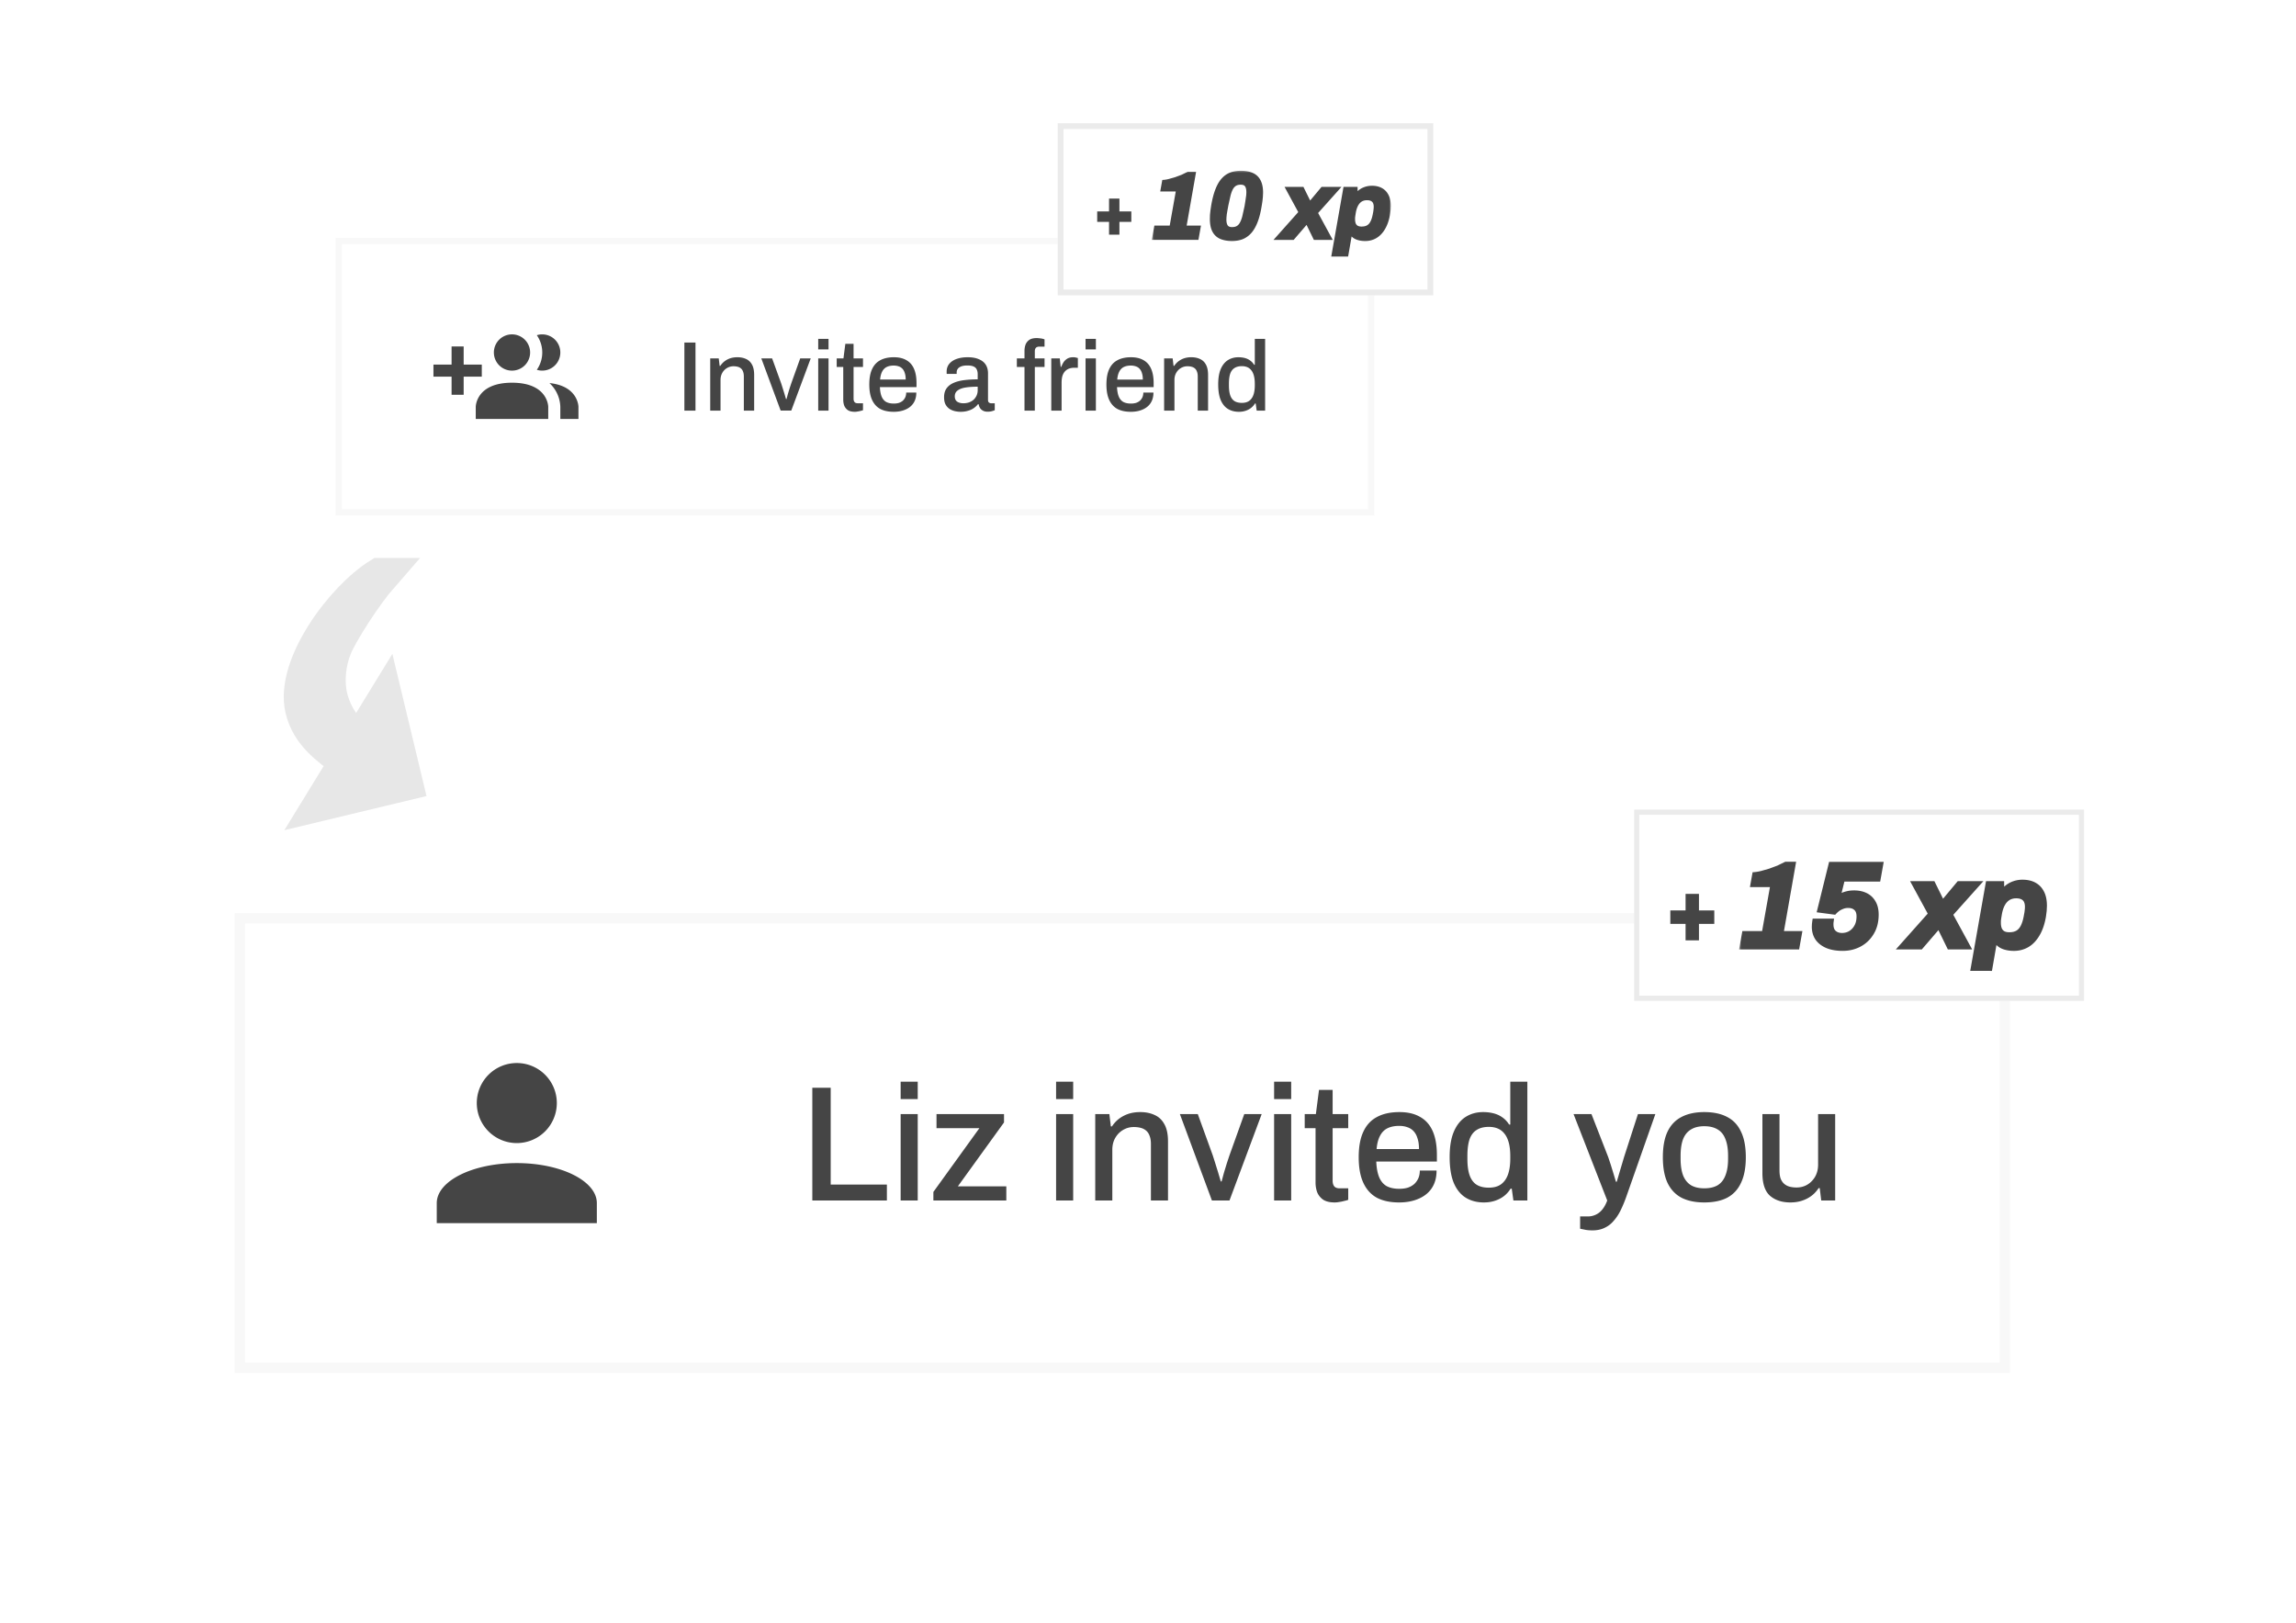 <svg xmlns="http://www.w3.org/2000/svg" width="440" height="311" fill="none" xmlns:v="https://vecta.io/nano"><style><![CDATA[.B{fill:#454545}.C{fill:#fff}.D{stroke:#ddd}.E{color-interpolation-filters:sRGB}.F{flood-opacity:0}.G{stroke-opacity:.2}.H{stroke-opacity:.6}]]></style><path d="M0 0h440v310.756H0z" class="C"/><path d="M66.448 145.93C62.767 143.292 59.115 140.667 57.97 135.897C55.959 127.525 65.754 114.534 72.7 110.238L73.175 110.238C69.849 114.039 65.335 121.134 64.147 124.017C62.959 126.901 62.556 130.519 63.284 133.552C64.127 137.062 66.193 139.956 68.882 141.956L73.834 133.874L77.725 150.077L61.523 153.968L66.448 145.93Z" fill="url(#H)" stroke="url(#H)" stroke-width="6.652"/><g filter="url(#E)"><path d="M64.305 45.574h199.072V98.78H64.305z" class="C"/><path stroke-width="1.21" d="M64.91 46.179h197.861v51.995H64.91z" class="D G"/><g clip-path="url(#I)" class="B"><path d="M105.064 77.964v2.316H91.171v-2.316s0-4.631 6.947-4.631 6.946 4.631 6.946 4.631zm-3.473-10.42a3.48 3.48 0 0 0-.585-1.93c-.382-.571-.924-1.016-1.559-1.279a3.47 3.47 0 0 0-2.007-.198c-.674.134-1.293.465-1.778.95s-.817 1.105-.951 1.779-.065 1.372.198 2.007.708 1.177 1.279 1.559 1.243.585 1.93.585c.921 0 1.805-.366 2.456-1.017s1.017-1.535 1.017-2.456zm3.705 5.858c.633.584 1.143 1.288 1.501 2.071a6.48 6.48 0 0 1 .583 2.491v2.316h3.473v-2.316s0-3.994-5.557-4.562zm-1.389-9.332a3.36 3.36 0 0 0-1.031.162c.678.971 1.041 2.127 1.041 3.311s-.363 2.34-1.041 3.311a3.36 3.36 0 0 0 1.031.162c.921 0 1.804-.366 2.456-1.017s1.017-1.535 1.017-2.456-.366-1.805-1.017-2.456-1.535-1.017-2.456-1.017zm-11.578 5.789h-3.473v-3.473H86.54v3.473h-3.473v2.316h3.473v3.473h2.316v-3.473h3.473v-2.316z"/></g><path d="M131.154 78.678v-13.04h2.129v13.04h-2.129zm4.951 0v-9.999h1.634l.171 1.426h.133c.241-.368.526-.672.856-.912a3.79 3.79 0 0 1 1.083-.551c.406-.127.849-.19 1.331-.19.634 0 1.191.114 1.673.342.481.215.855.57 1.121 1.064.279.494.418 1.16.418 1.996v6.824h-1.977v-6.52c0-.38-.05-.697-.152-.95a1.37 1.37 0 0 0-.399-.608c-.177-.152-.386-.26-.627-.323a3.14 3.14 0 0 0-.798-.095 2.39 2.39 0 0 0-1.255.342c-.368.215-.665.519-.893.912s-.343.855-.343 1.388v5.855h-1.976zm13.5 0l-3.706-9.999h2.071l1.73 4.771.285.893.343 1.102.304 1.026h.095l.266-.988.342-1.122.304-.912 1.711-4.771h2.015l-3.726 9.999h-2.034zm7.197-11.728v-2.015h1.977v2.015h-1.977zm0 11.728v-9.999h1.977v9.999h-1.977zm7.02.228c-.57 0-1.02-.108-1.35-.323a1.94 1.94 0 0 1-.684-.855c-.127-.355-.19-.729-.19-1.121v-6.292h-1.255v-1.635h1.293l.361-2.794h1.578v2.794h1.806v1.635h-1.806v6.064c0 .291.063.513.19.665s.336.228.627.228h.989v1.331c-.127.051-.286.095-.476.133-.177.051-.361.089-.551.114a2.72 2.72 0 0 1-.532.057zm7.445 0c-1.026 0-1.888-.184-2.585-.551-.684-.38-1.204-.957-1.559-1.73s-.532-1.755-.532-2.946c0-1.204.178-2.186.532-2.946.355-.773.881-1.343 1.578-1.711.697-.38 1.565-.57 2.604-.57.951 0 1.743.184 2.376.551.647.355 1.135.9 1.464 1.635s.494 1.66.494 2.775v.76h-7.014c.025.71.133 1.305.323 1.787.19.469.475.817.856 1.045.392.215.887.323 1.482.323.368 0 .697-.044.989-.133.291-.101.538-.241.741-.418a2.06 2.06 0 0 0 .475-.665c.114-.266.171-.564.171-.893h1.939c0 .596-.101 1.121-.304 1.578s-.5.843-.893 1.159c-.38.304-.837.539-1.369.703s-1.121.247-1.768.247zm-2.604-6.178h4.904c0-.494-.057-.906-.171-1.236-.101-.342-.253-.621-.456-.836a1.68 1.68 0 0 0-.722-.456c-.279-.101-.596-.152-.951-.152-.532 0-.988.095-1.368.285-.368.19-.653.488-.856.893-.203.393-.329.893-.38 1.502zm15.412 6.178c-.317 0-.659-.038-1.026-.114s-.716-.215-1.046-.418c-.317-.203-.577-.482-.779-.836-.203-.367-.304-.843-.304-1.426 0-.684.158-1.248.475-1.692s.76-.792 1.33-1.045 1.249-.431 2.034-.532a20.75 20.75 0 0 1 2.605-.152v-.988c0-.329-.058-.621-.172-.874-.101-.253-.297-.45-.589-.589-.279-.139-.684-.209-1.216-.209s-.951.07-1.255.209c-.291.127-.501.291-.627.494-.114.19-.171.399-.171.627v.285h-1.901c-.013-.063-.019-.127-.019-.19v-.228c0-.596.165-1.096.494-1.502.342-.418.817-.735 1.426-.95s1.311-.323 2.11-.323c.861 0 1.577.127 2.148.38.583.241 1.02.589 1.311 1.046s.437 1.007.437 1.654v5.075c0 .241.057.412.171.513a.68.68 0 0 0 .438.152h.684v1.331a4.97 4.97 0 0 1-.57.19c-.228.063-.495.095-.799.095-.342 0-.633-.063-.874-.19-.228-.114-.418-.279-.57-.494a2.17 2.17 0 0 1-.285-.76h-.114c-.229.291-.507.551-.837.779-.317.215-.684.38-1.102.494-.419.127-.887.19-1.407.19zm.551-1.635c.393 0 .754-.057 1.084-.171.342-.127.633-.298.874-.513.241-.228.431-.494.57-.798a2.51 2.51 0 0 0 .21-1.026v-.665c-.875 0-1.642.051-2.301.152s-1.172.291-1.539.57c-.368.266-.551.64-.551 1.121 0 .291.063.539.19.741.126.19.316.336.57.437s.551.152.893.152zm11.707 1.407v-8.364h-1.463v-1.635h1.463v-1.445a3.61 3.61 0 0 1 .19-1.179c.14-.367.374-.672.704-.912.342-.241.823-.361 1.444-.361a3.76 3.76 0 0 1 .533.038 3.37 3.37 0 0 1 .532.076 2.99 2.99 0 0 1 .437.133v1.388h-.969c-.305 0-.533.076-.685.228-.139.152-.209.374-.209.665v1.369h1.863v1.635h-1.863v8.364h-1.977zm5.132 0v-9.999h1.635l.171 1.616h.114c.114-.317.26-.615.437-.893.19-.279.431-.507.722-.684.305-.177.672-.266 1.103-.266a2.2 2.2 0 0 1 .532.057l.38.095v1.863h-.665c-.405 0-.767.063-1.083.19a2.04 2.04 0 0 0-.78.57c-.203.241-.355.539-.456.893-.089.355-.133.754-.133 1.198v5.36h-1.977zm6.571-11.728v-2.015h1.977v2.015h-1.977zm0 11.728v-9.999h1.977v9.999h-1.977zm8.674.228c-1.027 0-1.889-.184-2.586-.551-.684-.38-1.203-.957-1.558-1.73s-.533-1.755-.533-2.946c0-1.204.178-2.186.533-2.946.355-.773.88-1.343 1.577-1.711.697-.38 1.565-.57 2.605-.57.95 0 1.742.184 2.376.551.646.355 1.134.9 1.463 1.635s.495 1.66.495 2.775v.76h-7.015c.026.71.133 1.305.324 1.787.19.469.475.817.855 1.045.393.215.887.323 1.483.323a3.39 3.39 0 0 0 .988-.133c.292-.101.539-.241.741-.418.203-.19.362-.412.476-.665.114-.266.171-.564.171-.893h1.939c0 .596-.102 1.121-.305 1.578s-.5.843-.893 1.159c-.38.304-.836.539-1.369.703s-1.121.247-1.767.247zm-2.605-6.178h4.905c0-.494-.057-.906-.171-1.236a2.05 2.05 0 0 0-.457-.836 1.67 1.67 0 0 0-.722-.456 2.77 2.77 0 0 0-.95-.152c-.533 0-.989.095-1.369.285-.368.19-.653.488-.855.893-.203.393-.33.893-.381 1.502zm8.986 5.95v-9.999h1.635l.171 1.426h.133a3.48 3.48 0 0 1 .855-.912 3.81 3.81 0 0 1 1.084-.551 4.44 4.44 0 0 1 1.33-.19c.634 0 1.192.114 1.673.342a2.34 2.34 0 0 1 1.122 1.064c.278.494.418 1.16.418 1.996v6.824h-1.977v-6.52c0-.38-.051-.697-.152-.95-.089-.254-.222-.456-.399-.608s-.387-.26-.628-.323-.507-.095-.798-.095c-.456 0-.874.114-1.255.342-.367.215-.665.519-.893.912s-.342.855-.342 1.388v5.855h-1.977zm14.337.228c-.811 0-1.514-.184-2.11-.551s-1.058-.938-1.388-1.711c-.316-.773-.475-1.774-.475-3.003 0-1.204.165-2.186.494-2.946s.786-1.324 1.369-1.692 1.255-.551 2.015-.551c.444 0 .855.051 1.236.152s.716.26 1.007.475c.304.215.558.488.76.817h.133v-4.961h1.977v13.743h-1.615l-.191-1.369h-.133c-.329.532-.766.931-1.311 1.198-.532.266-1.122.399-1.768.399zm.551-1.711c.583 0 1.052-.127 1.407-.38.367-.266.64-.646.817-1.14.178-.507.266-1.122.266-1.844v-.266c0-.608-.057-1.128-.171-1.559s-.278-.779-.494-1.045c-.215-.279-.475-.482-.779-.608a2.65 2.65 0 0 0-1.027-.19c-.583 0-1.058.12-1.425.361-.368.228-.64.589-.818 1.083-.164.494-.247 1.134-.247 1.92v.342c0 .786.089 1.426.266 1.92.178.482.444.836.799 1.065.367.228.836.342 1.406.342z" class="B"/></g><path d="M202.699 23.611h71.965V56.59h-71.965z" class="C"/><path stroke-width="1.105" d="M203.251 24.164h70.86v31.874h-70.86z" class="D H"/><mask id="A" maskUnits="userSpaceOnUse" x="209.68" y="37.6" width="8" height="8" fill="#000"><path d="M209.68 37.6h8v8h-8z" class="C"/><path d="M212.898 44.6v-2.45h-2.27v-1.273h2.27v-2.462h1.261v2.462h2.282v1.273h-2.282v2.45h-1.261z"/></mask><path d="M212.898 44.6v-2.45h-2.27v-1.273h2.27v-2.462h1.261v2.462h2.282v1.273h-2.282v2.45h-1.261z" class="B"/><path d="M212.898 44.6h-.364v.364h.364V44.6zm0-2.45h.364v-.364h-.364v.364zm-2.27 0h-.364v.364h.364v-.364zm0-1.273v-.364h-.364v.364h.364zm2.27 0v.364h.364v-.364h-.364zm0-2.462v-.364h-.364v.364h.364zm1.261 0h.364v-.364h-.364v.364zm0 2.462h-.364v.364h.364v-.364zm2.282 0h.364v-.364h-.364v.364zm0 1.273v.364h.364v-.364h-.364zm-2.282 0v-.364h-.364v.364h.364zm0 2.45v.364h.364V44.6h-.364zm-.897 0v-2.45h-.728v2.45h.728zm-.364-2.814h-2.27v.728h2.27v-.728zm-1.905.364v-1.273h-.729v1.273h.729zm-.365-.909h2.27v-.728h-2.27v.728zm2.634-.364v-2.462h-.728v2.462h.728zm-.364-2.098h1.261v-.728h-1.261v.728zm.897-.364v2.462h.728v-2.462h-.728zm.364 2.826h2.282v-.728h-2.282v.728zm1.918-.364v1.273h.728v-1.273h-.728zm.364.909h-2.282v.728h2.282v-.728zm-2.646.364v2.45h.728v-2.45h-.728zm.364 2.086h-1.261v.728h1.261v-.728z" mask="url(#A)" class="B"/><mask id="B" maskUnits="userSpaceOnUse" x="220.682" y="32.6" width="46" height="17" fill="#000"><path d="M220.682 32.6h46v17h-46z" class="C"/><path d="M221.166 45.6l.359-2.008h2.94l1.291-7.261h-2.976l.269-1.506a6.36 6.36 0 0 0 1.04-.179l1.201-.341 1.255-.466 1.147-.556h1.094l-1.811 10.309h2.743l-.359 2.008h-8.193zm14.929.215c-.824 0-1.53-.125-2.115-.377-.574-.251-1.01-.657-1.309-1.219-.299-.574-.448-1.327-.448-2.259l.018-.753.089-.843.144-.95c.203-1.183.46-2.175.771-2.976.31-.813.681-1.464 1.111-1.954.442-.502.944-.861 1.506-1.076.574-.215 1.213-.323 1.919-.323.848 0 1.559.126 2.133.377a2.62 2.62 0 0 1 1.327 1.237c.298.562.448 1.309.448 2.241l-.036.771-.09.843-.143.897c-.191 1.195-.448 2.199-.771 3.012-.311.801-.687 1.452-1.129 1.954-.443.49-.945.849-1.506 1.076-.562.215-1.202.323-1.919.323zm.036-1.936c.418 0 .771-.084 1.058-.251a1.98 1.98 0 0 0 .717-.753c.203-.347.376-.795.52-1.345l.43-1.936.162-.986.107-.753.072-.574.018-.448c0-.609-.114-1.064-.341-1.362-.215-.299-.586-.448-1.111-.448-.419 0-.771.084-1.058.251s-.532.424-.735.771c-.192.347-.359.789-.502 1.327l-.431 1.936-.179.986-.125.753-.054.574-.018.43c0 .61.114 1.07.341 1.381.227.299.603.448 1.129.448zm8.732 1.721l4.374-4.912-2.456-4.518h2.779l1.398 2.833h.108l2.366-2.833h2.833l-4.106 4.59 2.636 4.841h-2.779l-1.506-3.084h-.108l-2.653 3.084h-2.886zm10.69 3.191l2.223-12.622h2.026l.018 1.273h.125c.371-.514.813-.891 1.327-1.13s1.058-.359 1.631-.359c.682 0 1.261.132 1.739.395.49.263.867.657 1.13 1.183.263.514.394 1.159.394 1.936l-.036.753-.107.825c-.191 1.088-.502 1.984-.932 2.689-.419.705-.927 1.231-1.524 1.578-.586.335-1.231.502-1.937.502-.442 0-.842-.048-1.201-.143-.346-.084-.651-.221-.914-.412a2.29 2.29 0 0 1-.61-.699h-.125l-.735 4.231h-2.492zm5.378-5.02c.502 0 .914-.096 1.237-.287s.586-.484.789-.878.359-.879.466-1.452l.126-.681.053-.466.018-.358c0-.37-.059-.675-.179-.914a1.17 1.17 0 0 0-.538-.538c-.239-.132-.556-.197-.95-.197-.454 0-.855.108-1.201.323-.335.215-.61.526-.825.932s-.37.896-.466 1.47l-.09.556-.053.394v.305c0 .382.053.711.161.986.119.263.299.466.538.61.239.131.544.197.914.197z"/></mask><path d="M221.166 45.6l.359-2.008h2.94l1.291-7.261h-2.976l.269-1.506a6.36 6.36 0 0 0 1.04-.179l1.201-.341 1.255-.466 1.147-.556h1.094l-1.811 10.309h2.743l-.359 2.008h-8.193zm14.929.215c-.824 0-1.53-.125-2.115-.377-.574-.251-1.01-.657-1.309-1.219-.299-.574-.448-1.327-.448-2.259l.018-.753.089-.843.144-.95c.203-1.183.46-2.175.771-2.976.31-.813.681-1.464 1.111-1.954.442-.502.944-.861 1.506-1.076.574-.215 1.213-.323 1.919-.323.848 0 1.559.126 2.133.377a2.62 2.62 0 0 1 1.327 1.237c.298.562.448 1.309.448 2.241l-.036.771-.09.843-.143.897c-.191 1.195-.448 2.199-.771 3.012-.311.801-.687 1.452-1.129 1.954-.443.49-.945.849-1.506 1.076-.562.215-1.202.323-1.919.323zm.036-1.936c.418 0 .771-.084 1.058-.251a1.98 1.98 0 0 0 .717-.753c.203-.347.376-.795.52-1.345l.43-1.936.162-.986.107-.753.072-.574.018-.448c0-.609-.114-1.064-.341-1.362-.215-.299-.586-.448-1.111-.448-.419 0-.771.084-1.058.251s-.532.424-.735.771c-.192.347-.359.789-.502 1.327l-.431 1.936-.179.986-.125.753-.054.574-.018.43c0 .61.114 1.07.341 1.381.227.299.603.448 1.129.448zm8.732 1.721l4.374-4.912-2.456-4.518h2.779l1.398 2.833h.108l2.366-2.833h2.833l-4.106 4.59 2.636 4.841h-2.779l-1.506-3.084h-.108l-2.653 3.084h-2.886zm10.69 3.191l2.223-12.622h2.026l.018 1.273h.125c.371-.514.813-.891 1.327-1.13s1.058-.359 1.631-.359c.682 0 1.261.132 1.739.395.49.263.867.657 1.13 1.183.263.514.394 1.159.394 1.936l-.036.753-.107.825c-.191 1.088-.502 1.984-.932 2.689-.419.705-.927 1.231-1.524 1.578-.586.335-1.231.502-1.937.502-.442 0-.842-.048-1.201-.143-.346-.084-.651-.221-.914-.412a2.29 2.29 0 0 1-.61-.699h-.125l-.735 4.231h-2.492zm5.378-5.02c.502 0 .914-.096 1.237-.287s.586-.484.789-.878.359-.879.466-1.452l.126-.681.053-.466.018-.358c0-.37-.059-.675-.179-.914a1.17 1.17 0 0 0-.538-.538c-.239-.132-.556-.197-.95-.197-.454 0-.855.108-1.201.323-.335.215-.61.526-.825.932s-.37.896-.466 1.47l-.09.556-.053.394v.305c0 .382.053.711.161.986.119.263.299.466.538.61.239.131.544.197.914.197z" class="B"/><path d="M221.166 45.6l-.358-.064-.077.428h.435V45.6zm.359-2.008v-.364h-.305l-.054.3.359.064zm2.94 0v.364h.305l.053-.3-.358-.064zm1.291-7.261l.358.064.076-.428h-.434v.364zm-2.976 0l-.359-.064-.076.428h.435v-.364zm.269-1.506l-.028-.363-.281.022-.05.277.359.064zm1.04-.179l.088.353h0l-.088-.353zm1.201-.341l.109.347.006-.002-.115-.345zm1.255-.466l.138.337.009-.004-.147-.333zm1.147-.556v-.364h-.091l-.08.043.171.321zm1.094 0l.358.063.075-.427h-.433v.364zm-1.811 10.309l-.359-.063-.075.427h.434v-.364zm2.743 0l.358.064.077-.428h-.435v.364zm-.359 2.008v.364h.305l.054-.3-.359-.064zm-7.834.064l.358-2.008-.717-.128-.358 2.008.717.128zm0-1.708h2.94v-.728h-2.94v.728zm3.298-.3l1.291-7.261-.717-.127-1.29 7.261.716.127zm.933-7.689h-2.976v.728h2.976v-.728zm-2.618.428l.269-1.506-.717-.128-.269 1.506.717.128zm-.061-1.207c.335-.026.702-.09 1.1-.189l-.177-.706c-.367.092-.693.148-.979.169l.056.726zm1.1-.189l1.222-.347-.218-.695-1.181.335.177.706zm1.228-.349l1.278-.475-.277-.673-1.231.457.23.691zm1.287-.478l1.171-.568-.342-.642-1.123.544.294.666zm1-.525h1.094v-.728h-1.094v.728zm.735-.427l-1.811 10.309.718.126 1.81-10.309-.717-.126zm-1.452 10.736h2.743v-.728h-2.743v.728zm2.385-.428l-.359 2.008.717.128.358-2.008-.716-.128zm-.001 1.708h-8.193v.728h8.193v-.728zm4.621.203l-.146.334.002.001.144-.335zm-1.309-1.219l-.323.168.001.003.322-.171zm-.43-3.012l-.363-.032-.001.008v.008l.364.017zm.089-.843l.362.045v-.002l-.362-.043zm.144-.95l.358.064.001-.002-.359-.062zm.771-2.976l.339.132.001-.002-.34-.13zm1.111-1.954l-.273-.241v.001l.273.24zm1.506-1.076l-.128-.341-.002.001.13.34zm4.052.054l-.146.334.003.001.143-.335zm1.327 1.237l-.323.168.001.003.322-.171zm.412 3.012l.363.033v-.001l-.363-.032zm-.09.843l.362.045v-.002l-.362-.043zm-.143.897l-.358-.069-.002.011.36.058zm-.771 3.012l-.338-.134-.001.003.339.132zm-1.129 1.954l.27.244.003-.003-.273-.241zm-1.506 1.076l.13.34.006-.002-.136-.338zm-.825-1.864l-.184-.314h0l.184.314zm.717-.753l-.314-.184-.002.004.316.181zm.52-1.345l-.352-.092h0l.352.092zm.43-1.936l.358.069.002-.011-.36-.058zm.162-.986l.359.06h0l-.359-.06zm.107-.753l-.359-.06-.002.01-.001.01.362.04zm.072-.574l-.363-.026h0l.363.026zm-.323-1.811l-.295.213.005.008.29-.22zm-2.169-.197l-.184-.314h0l.184.314zm-.735.771l-.314-.184-.005.008.319.176zm-.502 1.327l.352.094h0l-.352-.094zm-.431 1.936l.358.069v-.001l-.358-.068zm-.179.986l-.359-.06h0l.359.06zm-.125.753l-.359-.06-.002.01-.001.01.362.04zm-.054.574l.363.028v-.002l-.363-.026zm.323 1.811l-.294.215.004.005.29-.22zm1.093 2.02c-.789 0-1.443-.12-1.972-.347l-.287.669c.642.275 1.399.406 2.259.406v-.728zm-1.969-.346c-.498-.218-.873-.566-1.134-1.056l-.643.342c.337.633.835 1.097 1.485 1.382l.292-.667zm-1.132-1.054c-.263-.504-.407-1.193-.407-2.091h-.728c0 .967.154 1.784.489 2.427l.646-.336zm-.407-2.091l.017-.736-.727-.033-.018.769h.728zm.016-.721l.089-.829-.723-.09-.091.856.725.063zm.089-.831l.14-.93-.717-.128-.146.971.723.087zm.141-.932c.2-1.168.452-2.135.751-2.906l-.679-.263c-.322.83-.584 1.848-.79 3.046l.718.123zm.752-2.908c.3-.785.651-1.395 1.045-1.844l-.547-.48c-.467.531-.857 1.224-1.178 2.064l.68.26zm1.044-1.843c.408-.463.863-.785 1.363-.976l-.26-.68c-.623.239-1.172.634-1.649 1.175l.546.481zm1.361-.975c.527-.198 1.122-.3 1.791-.3v-.728c-.743 0-1.426.113-2.047.346l.256.682zm1.791-.3c.815 0 1.473.121 1.987.346l.292-.667c-.633-.277-1.397-.407-2.279-.407v.728zm1.99.347a2.26 2.26 0 0 1 1.147 1.071l.646-.336c-.337-.647-.842-1.119-1.507-1.404l-.286.669zm1.148 1.073c.261.49.406 1.172.406 2.07h.728c0-.966-.154-1.779-.491-2.412l-.643.342zm.406 2.07l-.035.739.726.063.037-.803h-.728zm-.035.738l-.088.832.723.087.091-.853-.726-.066zm-.088.83l-.14.873.715.138.148-.92-.723-.09zm-.142.884c-.188 1.178-.439 2.155-.749 2.935l.676.269c.336-.845.598-1.876.792-3.089l-.719-.115zm-.75 2.938c-.3.772-.656 1.383-1.064 1.845l.547.481c.477-.542.873-1.233 1.195-2.063l-.678-.263zm-1.061 1.842c-.408.453-.866.777-1.372.982l.273.675c.617-.25 1.164-.642 1.64-1.169l-.541-.488zm-1.366.98c-.513.196-1.107.299-1.788.299v.728c.754 0 1.438-.113 2.049-.347l-.261-.68zm-1.752-.91c.466 0 .886-.093 1.241-.3l-.367-.629c-.218.127-.504.201-.874.201v.728zm1.241-.3c.351-.204.632-.506.85-.887l-.632-.361c-.165.288-.361.489-.585.619l.367.629zm.848-.883c.226-.385.41-.867.558-1.437l-.704-.184c-.139.53-.301.944-.482 1.252l.628.368zm.558-1.437l.436-1.959-.715-.138-.425 1.914.704.184zm.438-1.97l.161-.984-.719-.12-.161.988.719.116zm.161-.984l.11-.773-.724-.08-.105.733.719.12zm.107-.753l.076-.608-.726-.052c-.011.153-.033.333-.068.54l.718.12zm.076-.608l.019-.474h-.728l-.017.422.726.052zm.019-.474c0-.643-.118-1.192-.415-1.583l-.58.441c.157.207.267.567.267 1.142h.728zm-.409-1.575c-.31-.43-.818-.599-1.407-.599v.728c.462 0 .695.129.816.297l.591-.425zm-1.407-.599c-.467 0-.886.093-1.242.301l.367.629c.219-.127.504-.201.875-.201v-.728zm-1.242.301c-.351.205-.637.512-.865.901l.628.368c.178-.304.382-.511.604-.641l-.367-.629zm-.87.91c-.21.381-.387.853-.535 1.409l.704.188c.138-.52.296-.932.469-1.245l-.638-.352zm-.535 1.409l-.436 1.962.715.136.425-1.911-.704-.188zm-.436 1.961l-.181.995.718.12.178-.977-.715-.138zm-.181.995l-.125.753.718.12.125-.753-.718-.12zm-.128.773l-.055.588.726.052.053-.559-.724-.08zm-.055.586l-.019.458h.728l.017-.402-.726-.056zm-.019.458c0 .645.118 1.195.411 1.595l.588-.43c-.162-.221-.271-.592-.271-1.166h-.728zm.415 1.601c.321.422.828.592 1.419.592v-.728c-.461 0-.706-.129-.84-.304l-.579.441zm10.151 1.949l-.272-.242-.54.606h.812V45.6zm4.374-4.912l.272.242.17-.191-.122-.225-.32.174zm-2.456-4.518v-.364h-.612l.292.538.32-.174zm2.779 0l.326-.161-.1-.203h-.226v.364zm1.398 2.833l-.326.161.1.203h.226v-.364zm.108 0v.364h.17l.109-.131-.279-.233zm2.366-2.833v-.364h-.17l-.109.131.279.233zm2.833 0l.271.243.543-.607h-.814v.364zm-4.106 4.59l-.271-.243-.171.191.123.225.319-.174zm2.636 4.841v.364h.613l-.293-.538-.32.174zm-2.779 0l-.327.16.1.204h.227V45.6zm-1.506-3.084l.327-.16-.1-.204h-.227v.364zm-.108 0v-.364h-.167l-.109.127.276.237zm-2.653 3.084v.364h.167l.109-.127-.276-.237zm-2.615.242l4.375-4.912-.544-.484-4.374 4.912.543.484zm4.423-5.328l-2.456-4.518-.64.348 2.456 4.518.64-.348zm-2.776-3.98h2.779v-.728h-2.779v.728zm2.452-.203l1.399 2.833.653-.322-1.399-2.833-.653.322zm1.725 3.036h.108v-.728h-.108v.728zm.387-.131l2.367-2.833-.559-.467-2.367 2.833.559.467zm2.087-2.702h2.833v-.728h-2.833v.728zm2.562-.607l-4.106 4.59.543.486 4.105-4.59-.542-.486zm-4.154 5.007l2.635 4.841.64-.348-2.636-4.841-.639.348zm2.955 4.303h-2.779v.728h2.779v-.728zm-2.452.204l-1.506-3.084-.654.319 1.506 3.084.654-.32zm-1.833-3.288h-.108v.728h.108v-.728zm-.384.127l-2.653 3.084.552.475 2.653-3.084-.552-.475zm-2.377 2.957h-2.886v.728h2.886v-.728zm7.804 3.555l-.359-.063-.075.427h.434v-.364zm2.223-12.622v-.364h-.306l-.053.301.359.063zm2.026 0l.364-.005-.005-.359h-.359v.364zm.018 1.273l-.364.005.005.359h.359v-.364zm.125 0v.364h.186l.109-.151-.295-.213zm1.327-1.13l.153.33h0l-.153-.33zm3.37.036l-.175.319.003.002.172-.321zm1.13 1.183l-.326.163.002.003.324-.166zm.358 2.689l.363.033v-.001l-.363-.032zm-.107.825l.358.063.001-.003-.359-.06zm-.932 2.689l-.311-.19-.003.004.314.186zm-1.524 1.578l.18.316.002-.001-.182-.315zm-3.138.358l.094-.352-.008-.002-.086.354zm-.914-.412l-.221.29.007.005.214-.294zm-.61-.699l.317-.179-.104-.185h-.213v.364zm-.125 0v-.364h-.307l-.052.302.359.062zm-.735 4.231v.364h.306l.052-.302-.358-.062zm4.123-5.307l-.185-.313h0l.185.313zm.789-.878l-.324-.167h0l.324.167zm.466-1.452l-.356-.077-.002.01.358.067zm.126-.681l.361.048h0l-.361-.048zm.053-.466l.363.033h0l-.363-.033zm-.161-1.273l.326-.163h0l-.326.163zm-.538-.538l-.175.319.006.003.006.003.163-.326zm-2.151.126l-.192-.309-.005.003.197.306zm-.825.932l.322.17h0l-.322-.17zm-.466 1.47l.359.06h0l-.359-.06zm-.09.556l.36.055h0l-.36-.055zm-.053.394l-.362-.04-.003.02v.02h.365zm.161 1.291l-.339.133.003.009.004.009.332-.151zm.538.61l-.188.312.012.007.176-.319zm-4.106 5.28l2.223-12.622-.717-.126-2.223 12.622.717.126zm1.865-12.321h2.026v-.728h-2.026v.728zm1.662-.359l.018 1.273.728-.01-.018-1.273-.728.01zm.382 1.632h.125v-.728h-.125v.728zm.42-.151c.339-.469.734-.802 1.185-1.012l-.307-.66c-.577.268-1.066.688-1.468 1.247l.59.426zm1.185-1.012a3.46 3.46 0 0 1 1.478-.325v-.728c-.626 0-1.222.131-1.785.392l.307.66zm1.478-.325c.635 0 1.151.122 1.564.349l.351-.638c-.544-.299-1.187-.44-1.915-.44v.728zm1.567.351c.42.225.745.563.976 1.025l.651-.326c-.294-.589-.722-1.041-1.283-1.341l-.344.642zm.978 1.028c.229.448.354 1.032.354 1.77h.728c0-.816-.137-1.522-.434-2.102l-.648.332zm.354 1.77l-.034.721.725.063.037-.785h-.728zm-.034.72l-.104.798.718.12.111-.852-.725-.066zm-.104.795c-.186 1.057-.484 1.907-.884 2.563l.621.379c.461-.755.784-1.698.98-2.816l-.717-.126zm-.887 2.567c-.392.662-.859 1.139-1.393 1.448l.365.63c.661-.383 1.21-.958 1.655-1.707l-.627-.371zm-1.391 1.447a3.47 3.47 0 0 1-1.756.454v.728c.766 0 1.474-.182 2.117-.55l-.361-.632zm-1.756.454a4.3 4.3 0 0 1-1.107-.131l-.188.704c.395.105.827.156 1.295.156v-.728zm-1.115-.133c-.305-.074-.565-.192-.786-.353l-.428.589c.305.222.654.378 1.043.472l.171-.708zm-.78-.348c-.211-.161-.382-.357-.513-.589l-.634.358c.18.318.416.588.706.81l.441-.579zm-.83-.774h-.125v.728h.125v-.728zm-.484.302l-.735 4.231.717.125.735-4.231-.717-.125zm-.376 3.929h-2.492v.728h2.492v-.728zm2.886-4.292c.546 0 1.028-.104 1.423-.338l-.371-.626c-.251.148-.594.236-1.052.236v.728zm1.423-.338c.391-.232.698-.581.927-1.025l-.648-.334c-.177.345-.397.582-.65.732l.371.626zm.927-1.025c.223-.434.388-.954.5-1.552l-.716-.134c-.103.549-.249.998-.432 1.352l.648.334zm.498-1.542l.131-.71-.722-.096c-.022.166-.062.382-.121.652l.712.155zm.131-.71l.055-.481-.725-.066-.052.451.722.096zm.055-.481l.019-.392h-.728l-.016.326.725.066zm.019-.392c0-.406-.065-.772-.217-1.077l-.652.326c.087.173.141.417.141.752h.728zm-.217-1.077c-.155-.309-.391-.546-.701-.701l-.326.651c.169.084.291.206.375.375l.652-.326zm-.688-.694c-.312-.171-.696-.242-1.126-.242v.728c.359 0 .608.06.775.152l.351-.638zm-1.126-.242c-.514 0-.983.123-1.393.378l.384.619c.282-.175.615-.268 1.009-.268v-.728zm-1.398.381c-.395.254-.71.615-.95 1.068l.644.341c.19-.36.425-.62.7-.796l-.394-.612zm-.95 1.068c-.237.449-.403.978-.503 1.581l.718.12c.091-.545.236-.996.429-1.36l-.644-.341zm-.503 1.581l-.09.56.719.111.089-.551-.718-.12zm-.09.56l-.056.41.723.08.052-.379-.719-.111zm-.059.45v.02.021.02.02.02.02.02.02.02.021.02.02.021.02.02h.729v-.02-.02-.02-.02-.02-.02-.02-.02-.02-.021-.02-.02-.02-.021-.02l-.729-.001zm0 .305c0 .415.059.791.187 1.119l.678-.265c-.087-.222-.136-.504-.136-.853h-.729zm.194 1.137c.149.328.378.588.682.771l.375-.624c-.173-.104-.304-.25-.394-.448l-.663.301zm.694.778c.309.17.679.242 1.09.242v-.728c-.33 0-.569-.059-.739-.152l-.351.638z" mask="url(#B)" class="B"/><g filter="url(#F)"><path d="M44.96 174.973h340.23v88.113H44.96z" class="C"/><path stroke-width="2.005" d="M45.962 175.975h338.226v86.108H45.962z" class="D G"/><path d="M99.039 203.693c2.034 0 3.985.808 5.423 2.247a7.67 7.67 0 0 1 0 10.846 7.67 7.67 0 0 1-10.846 0 7.67 7.67 0 0 1 0-10.846c1.438-1.439 3.389-2.247 5.423-2.247zm0 19.174c8.474 0 15.338 3.432 15.338 7.669v3.835H83.7v-3.835c0-4.237 6.864-7.669 15.339-7.669z" class="B"/><path d="M155.669 230.029v-21.595h3.525v18.542h10.767v3.053h-14.292zm16.929-19.423v-3.337h3.273v3.337h-3.273zm0 19.423v-16.558h3.273v16.558h-3.273zm6.273 0v-1.637l8.815-12.214h-8.217v-2.707h12.939v1.605l-8.846 12.246h9.286v2.707h-13.977zm23.516-19.423v-3.337h3.274v3.337h-3.274zm0 19.423v-16.558h3.274v16.558h-3.274zm7.501 0v-16.558h2.708l.283 2.361h.22a5.75 5.75 0 0 1 1.417-1.512c.546-.398 1.144-.703 1.795-.912.671-.21 1.406-.315 2.203-.315 1.049 0 1.973.189 2.77.566.798.357 1.417.945 1.858 1.763.462.819.692 1.921.692 3.306v11.301h-3.274v-10.798c0-.629-.084-1.154-.251-1.574-.147-.419-.368-.755-.662-1.007s-.64-.43-1.038-.535-.84-.158-1.323-.158c-.755 0-1.448.189-2.077.567-.609.357-1.102.861-1.48 1.511s-.567 1.417-.567 2.298v9.696h-3.274zm22.359 0l-6.138-16.558h3.431l2.865 7.901.472 1.48.567 1.826.503 1.7h.158l.44-1.637.567-1.858.504-1.511 2.833-7.901h3.337l-6.17 16.558h-3.369zm11.92-19.423v-3.337h3.274v3.337h-3.274zm0 19.423v-16.558h3.274v16.558h-3.274zm11.625.378c-.945 0-1.69-.178-2.235-.535-.525-.378-.903-.85-1.134-1.417-.209-.587-.314-1.206-.314-1.857v-10.42h-2.078v-2.707h2.141l.598-4.628h2.613v4.628h2.99v2.707h-2.99v10.042c0 .483.105.85.314 1.102s.557.378 1.039.378h1.637v2.203c-.21.084-.472.158-.787.221-.294.084-.598.147-.913.189a4.5 4.5 0 0 1-.881.094zm12.33 0c-1.7 0-3.127-.304-4.281-.913-1.133-.629-1.994-1.584-2.581-2.865s-.882-2.906-.882-4.879c0-1.994.294-3.62.882-4.88.587-1.28 1.458-2.224 2.612-2.833 1.155-.629 2.592-.944 4.313-.944 1.574 0 2.886.304 3.935.913 1.071.587 1.879 1.49 2.424 2.707s.819 2.749.819 4.596v1.259h-11.616c.042 1.176.22 2.162.535 2.96.315.776.787 1.353 1.416 1.731.651.357 1.469.535 2.456.535.608 0 1.154-.073 1.637-.22.483-.168.892-.399 1.228-.693.335-.315.598-.682.787-1.102.188-.44.283-.934.283-1.479h3.211c0 .986-.168 1.857-.504 2.613s-.829 1.395-1.479 1.92c-.63.504-1.385.892-2.267 1.165s-1.857.409-2.928.409zm-4.312-10.231h8.122c0-.819-.095-1.501-.284-2.046-.168-.567-.42-1.029-.755-1.386a2.78 2.78 0 0 0-1.197-.755c-.461-.168-.986-.252-1.574-.252-.881 0-1.637.158-2.266.472-.609.315-1.081.808-1.417 1.48-.336.651-.546 1.479-.629 2.487zm20.579 10.231c-1.343 0-2.508-.304-3.495-.913s-1.752-1.553-2.298-2.833c-.524-1.28-.787-2.938-.787-4.974 0-1.994.273-3.62.819-4.88s1.301-2.193 2.266-2.801 2.078-.913 3.337-.913c.735 0 1.417.084 2.047.252s1.185.43 1.668.787a4.57 4.57 0 0 1 1.259 1.353h.221v-8.216h3.274v22.76h-2.676l-.315-2.266h-.22c-.546.881-1.27 1.542-2.173 1.983-.881.441-1.857.661-2.927.661zm.913-2.833c.965 0 1.742-.21 2.329-.63.609-.441 1.06-1.07 1.354-1.889.294-.839.441-1.857.441-3.053v-.441c0-1.007-.095-1.868-.284-2.581s-.461-1.291-.818-1.732c-.357-.462-.787-.797-1.291-1.007s-1.07-.315-1.7-.315c-.965 0-1.752.199-2.361.598-.609.378-1.06.976-1.354 1.795-.272.818-.409 1.878-.409 3.179v.567c0 1.301.147 2.361.441 3.179.294.798.734 1.385 1.322 1.763.609.378 1.385.567 2.33.567zm19.87 8.185c-.63 0-1.155-.053-1.574-.158l-.787-.157v-2.361h1.574c.461 0 .923-.105 1.385-.315.482-.21.913-.546 1.29-1.007s.693-1.039.945-1.732l-6.454-16.558h3.432l3.211 8.247.472 1.417.535 1.731.472 1.575h.158l.314-1.071.378-1.291.378-1.259.315-1.07 2.676-8.279h3.337l-5.604 15.929c-.315.881-.661 1.71-1.039 2.487s-.818 1.448-1.322 2.014c-.483.588-1.06 1.039-1.731 1.354-.672.336-1.459.504-2.361.504zm21.428-5.352c-1.721 0-3.18-.304-4.376-.913-1.176-.629-2.068-1.584-2.676-2.865-.588-1.28-.882-2.906-.882-4.879 0-1.994.294-3.62.882-4.88.608-1.28 1.5-2.224 2.676-2.833 1.196-.629 2.655-.944 4.376-.944 1.762 0 3.232.315 4.407.944 1.175.609 2.057 1.553 2.644 2.833.609 1.26.913 2.886.913 4.88 0 1.973-.304 3.599-.913 4.879-.587 1.281-1.469 2.236-2.644 2.865-1.175.609-2.645.913-4.407.913zm0-2.707c1.049 0 1.909-.2 2.581-.598.672-.42 1.165-1.05 1.48-1.889.335-.84.503-1.9.503-3.18v-.566c0-1.281-.168-2.34-.503-3.18-.315-.839-.808-1.459-1.48-1.857-.672-.42-1.532-.63-2.581-.63-1.029 0-1.879.21-2.55.63-.672.398-1.176 1.018-1.511 1.857-.315.84-.473 1.899-.473 3.18v.566c0 1.28.158 2.34.473 3.18.335.839.839 1.469 1.511 1.889.671.398 1.521.598 2.55.598zm16.496 2.707c-1.595 0-2.886-.42-3.873-1.259-.986-.861-1.479-2.319-1.479-4.376v-11.301h3.274v10.797c0 .63.073 1.155.22 1.574.168.42.399.756.693 1.008a2.58 2.58 0 0 0 1.039.535c.398.105.839.157 1.322.157.755 0 1.437-.178 2.046-.535.63-.378 1.133-.892 1.511-1.542.378-.672.567-1.438.567-2.298v-9.696h3.274v16.558h-2.676l-.283-2.361h-.221c-.399.609-.871 1.113-1.416 1.511s-1.155.703-1.826.913c-.651.21-1.375.315-2.172.315z" class="B"/></g><path d="M313.168 155.141h86.216v36.631h-86.216z" class="C"/><path stroke-width=".985" d="M313.66 155.633h85.231v35.646H313.66z" class="D H"/><g filter="url(#G)"><mask id="C" maskUnits="userSpaceOnUse" x="319.342" y="169.455" width="10" height="10" fill="#000"><path d="M319.342 169.455h10v10h-10z" class="C"/><path d="M323.488 178.455v-3.156h-2.924v-1.64h2.924v-3.171h1.625v3.171h2.939v1.64h-2.939v3.156h-1.625z"/></mask><path d="M323.488 178.455v-3.156h-2.924v-1.64h2.924v-3.171h1.625v3.171h2.939v1.64h-2.939v3.156h-1.625z" class="B"/><path d="M323.488 178.455h-.469v.469h.469v-.469zm0-3.156h.469v-.469h-.469v.469zm-2.924 0h-.469v.469h.469v-.469zm0-1.64v-.469h-.469v.469h.469zm2.924 0v.469h.469v-.469h-.469zm0-3.171v-.469h-.469v.469h.469zm1.625 0h.469v-.469h-.469v.469zm0 3.171h-.469v.469h.469v-.469zm2.939 0h.469v-.469h-.469v.469zm0 1.64v.469h.469v-.469h-.469zm-2.939 0v-.469h-.469v.469h.469zm0 3.156v.469h.469v-.469h-.469zm-1.156 0v-3.156h-.938v3.156h.938zm-.469-3.625h-2.924v.938h2.924v-.938zm-2.455.469v-1.64h-.938v1.64h.938zm-.469-1.171h2.924v-.938h-2.924v.938zm3.393-.469v-3.171h-.938v3.171h.938zm-.469-2.702h1.625v-.938h-1.625v.938zm1.156-.469v3.171h.938v-3.171h-.938zm.469 3.64h2.939v-.938h-2.939v.938zm2.47-.469v1.64h.938v-1.64h-.938zm.469 1.171h-2.939v.938h2.939v-.938zm-3.408.469v3.156h.938v-3.156h-.938zm.469 2.687h-1.625v.938h1.625v-.938z" mask="url(#C)" class="B"/></g><mask id="D" maskUnits="userSpaceOnUse" x="333.21" y="164.455" width="60" height="22" fill="#000"><path d="M333.21 164.455h60v22h-60z" class="C"/><path d="M333.834 181.455l.461-2.587h3.788l1.663-9.353h-3.834l.346-1.94c.401-.031.847-.107 1.34-.231l1.547-.438 1.617-.601 1.478-.716h1.409l-2.333 13.279h3.534l-.462 2.587h-10.554zm19.3.277c-1.124 0-2.094-.161-2.91-.485-.816-.338-1.448-.816-1.894-1.432-.431-.631-.647-1.378-.647-2.24l.023-.531.07-.554h3.164l-.047.346v.3c0 .432.077.809.231 1.132a1.75 1.75 0 0 0 .739.716c.324.169.709.254 1.155.254.416 0 .816-.077 1.201-.231a2.84 2.84 0 0 0 1.016-.693c.308-.308.555-.685.739-1.131.185-.462.277-.993.277-1.594 0-.693-.184-1.209-.554-1.547-.369-.354-.87-.531-1.501-.531-.416 0-.793.069-1.132.207a4.03 4.03 0 0 0-.877.462 4.97 4.97 0 0 0-.67.601l-2.794-.37 2.17-8.799h9.539l-.509 2.841h-6.836l-.877 3.556c.2-.123.439-.254.716-.392a4.38 4.38 0 0 1 1.016-.37c.4-.107.854-.161 1.363-.161.846 0 1.585.154 2.217.462s1.124.769 1.478 1.385c.369.616.554 1.386.554 2.31 0 1.339-.293 2.494-.878 3.464a5.86 5.86 0 0 1-2.309 2.24c-.97.523-2.048.785-3.233.785zm11.224-.277l5.635-6.328-3.164-5.82h3.58l1.801 3.649h.139l3.048-3.649h3.649l-5.289 5.913 3.395 6.235h-3.579l-1.94-3.972h-.139l-3.418 3.972h-3.718zm13.77 4.111l2.864-16.259h2.61l.023 1.64h.162c.477-.662 1.046-1.147 1.709-1.455a4.92 4.92 0 0 1 2.101-.462c.878 0 1.624.17 2.24.508.632.339 1.117.847 1.455 1.525.339.662.508 1.493.508 2.494l-.046.97-.138 1.062c-.247 1.401-.647 2.556-1.201 3.464-.539.909-1.194 1.586-1.963 2.033-.755.431-1.586.646-2.495.646-.569 0-1.085-.061-1.547-.185-.446-.107-.839-.284-1.178-.531-.323-.246-.585-.546-.785-.9h-.162l-.946 5.45h-3.211zm6.929-6.467c.646 0 1.178-.123 1.593-.369s.755-.624 1.016-1.132.462-1.131.601-1.87l.162-.878.069-.6.023-.462c0-.478-.077-.87-.231-1.178a1.51 1.51 0 0 0-.693-.693c-.308-.169-.716-.254-1.224-.254-.585 0-1.101.139-1.547.416-.431.277-.785.677-1.063 1.201s-.477 1.154-.6 1.893l-.115.716-.07.508v.393c0 .493.07.916.208 1.27.154.339.385.601.693.785.308.17.7.254 1.178.254z"/></mask><path d="M333.834 181.455l.461-2.587h3.788l1.663-9.353h-3.834l.346-1.94c.401-.031.847-.107 1.34-.231l1.547-.438 1.617-.601 1.478-.716h1.409l-2.333 13.279h3.534l-.462 2.587h-10.554zm19.3.277c-1.124 0-2.094-.161-2.91-.485-.816-.338-1.448-.816-1.894-1.432-.431-.631-.647-1.378-.647-2.24l.023-.531.07-.554h3.164l-.047.346v.3c0 .432.077.809.231 1.132a1.75 1.75 0 0 0 .739.716c.324.169.709.254 1.155.254.416 0 .816-.077 1.201-.231a2.84 2.84 0 0 0 1.016-.693c.308-.308.555-.685.739-1.131.185-.462.277-.993.277-1.594 0-.693-.184-1.209-.554-1.547-.369-.354-.87-.531-1.501-.531-.416 0-.793.069-1.132.207a4.03 4.03 0 0 0-.877.462 4.97 4.97 0 0 0-.67.601l-2.794-.37 2.17-8.799h9.539l-.509 2.841h-6.836l-.877 3.556c.2-.123.439-.254.716-.392a4.38 4.38 0 0 1 1.016-.37c.4-.107.854-.161 1.363-.161.846 0 1.585.154 2.217.462s1.124.769 1.478 1.385c.369.616.554 1.386.554 2.31 0 1.339-.293 2.494-.878 3.464a5.86 5.86 0 0 1-2.309 2.24c-.97.523-2.048.785-3.233.785zm11.224-.277l5.635-6.328-3.164-5.82h3.58l1.801 3.649h.139l3.048-3.649h3.649l-5.289 5.913 3.395 6.235h-3.579l-1.94-3.972h-.139l-3.418 3.972h-3.718zm13.77 4.111l2.864-16.259h2.61l.023 1.64h.162c.477-.662 1.046-1.147 1.709-1.455a4.92 4.92 0 0 1 2.101-.462c.878 0 1.624.17 2.24.508.632.339 1.117.847 1.455 1.525.339.662.508 1.493.508 2.494l-.046.97-.138 1.062c-.247 1.401-.647 2.556-1.201 3.464-.539.909-1.194 1.586-1.963 2.033-.755.431-1.586.646-2.495.646-.569 0-1.085-.061-1.547-.185-.446-.107-.839-.284-1.178-.531-.323-.246-.585-.546-.785-.9h-.162l-.946 5.45h-3.211zm6.929-6.467c.646 0 1.178-.123 1.593-.369s.755-.624 1.016-1.132.462-1.131.601-1.87l.162-.878.069-.6.023-.462c0-.478-.077-.87-.231-1.178a1.51 1.51 0 0 0-.693-.693c-.308-.169-.716-.254-1.224-.254-.585 0-1.101.139-1.547.416-.431.277-.785.677-1.063 1.201s-.477 1.154-.6 1.893l-.115.716-.07.508v.393c0 .493.07.916.208 1.27.154.339.385.601.693.785.308.17.7.254 1.178.254z" class="B"/><path d="M333.834 181.455l-.462-.082-.099.551h.561v-.469zm.461-2.587v-.468h-.392l-.069.386.461.082zm3.788 0v.469h.393l.069-.386-.462-.083zm1.663-9.353l.461.082.098-.551h-.559v.469zm-3.834 0l-.462-.082-.098.551h.56v-.469zm.346-1.94l-.036-.467-.361.028-.064.357.461.082zm1.34-.231l.114.455h0l-.114-.455zm1.547-.438l.141.447.008-.003-.149-.444zm1.617-.601l.178.434.011-.005-.189-.429zm1.478-.716v-.469h-.117l-.104.055.221.414zm1.409 0l.462.081.096-.55h-.558v.469zm-2.333 13.279l-.462-.081-.096.55h.558v-.469zm3.534 0l.461.083.099-.551h-.56v.468zm-.462 2.587v.469h.392l.069-.386-.461-.083zm-10.093.083l.462-2.587-.923-.165-.462 2.587.923.165zm0-2.201h3.788v-.937h-3.788v.937zm4.25-.386l1.662-9.354-.923-.164-1.663 9.353.924.165zm1.201-9.905h-3.834v.938h3.834v-.938zm-3.372.552l.346-1.94-.923-.165-.347 1.94.924.165zm-.08-1.555c.433-.033.906-.116 1.418-.244l-.228-.91a7.69 7.69 0 0 1-1.262.219l.072.935zm1.418-.244l1.574-.446-.281-.895-1.521.431.228.91zm1.582-.449l1.646-.611-.357-.868-1.586.59.297.889zm1.657-.616l1.51-.731-.442-.828-1.446.701.378.858zm1.289-.676h1.409v-.938h-1.409v.938zm.947-.55l-2.333 13.279.924.163 2.333-13.28-.924-.162zm-1.871 13.829h3.534v-.937h-3.534v.937zm3.072-.551l-.462 2.587.923.165.462-2.587-.923-.165zm0 2.2h-10.554v.938h10.554v-.938zm5.836.261l-.18.433.007.003.173-.436zm-1.894-1.432l-.387.265.007.011.38-.276zm-.624-2.771l.468.039h0l-.468-.039zm.07-.554v-.469h-.398l-.065.392.463.077zm3.164 0l.465.058.066-.527h-.531v.469zm-.047.346l-.464-.066-.004.033v.033h.468zm.231 1.432l-.423.202.006.012.007.012.41-.226zm.739.716l.218-.415h0l-.218.415zm2.356.023l-.174-.435h0l.174.435zm1.016-.693l-.331-.331-.009.008.34.323zm.739-1.131l.434.179.002-.005-.436-.174zm-.277-3.141l-.324.338.007.007.317-.345zm-2.633-.324l.167.439.011-.005-.178-.434zm-.877.462l-.271-.383-.011.008.282.375zm-.67.601l-.061.465.24.031.165-.177-.344-.319zm-2.794-.37l-.456-.112-.125.509.519.068.062-.465zm2.17-8.799v-.469h-.367l-.088.357.455.112zm9.539 0l.461.083.099-.552h-.56v.469zm-.509 2.841v.469h.393l.069-.387-.462-.082zm-6.836 0v-.469h-.367l-.088.357.455.112zm-.877 3.556l-.455-.112-.275 1.112.976-.6-.246-.4zm.716-.392l.21.419.008-.004-.218-.415zm1.016-.37l.109.457.013-.004-.122-.453zm5.058 1.686l-.407.234.005.007.402-.241zm-.324 5.774l-.401-.242-.003.004.404.238zm-2.309 2.24l-.223-.413h0l.223.413zm-3.233.316c-1.081 0-1.99-.155-2.738-.452l-.345.872c.884.35 1.915.518 3.083.518v-.938zm-2.73-.449c-.75-.311-1.306-.739-1.694-1.274l-.76.551c.505.696 1.211 1.223 2.094 1.589l.36-.866zm-1.687-1.263c-.371-.544-.565-1.195-.565-1.976h-.938c0 .944.238 1.786.729 2.505l.774-.529zm-.565-1.976l.022-.492-.935-.078-.025.57h.938zm.022-.492l.064-.516-.925-.154-.074.592.935.078zm-.398-.124h3.164v-.938h-3.164v.938zm2.698-.527l-.045.338.929.133.047-.355-.931-.116zm-.049.404v.021.02.021.02.021.02.02.021.02.021.02.021.02.02l.937.014v-.021-.02-.02-.021-.02-.021-.02-.021-.02-.02-.021-.02-.021-.02l-.937-.014zm0 .3c0 .487.087.936.276 1.334l.847-.404c-.119-.248-.186-.554-.186-.93h-.937zm.289 1.358c.215.392.53.695.932.905l.435-.83c-.245-.129-.422-.303-.546-.527l-.821.452zm.932.905c.404.212.867.308 1.372.308v-.938c-.387 0-.694-.073-.937-.2l-.435.83zm1.372.308c.475 0 .935-.088 1.375-.265l-.348-.87a2.75 2.75 0 0 1-1.027.197v.938zm1.375-.265c.449-.179.844-.449 1.182-.805l-.68-.646c-.247.26-.529.452-.85.581l.348.87zm1.174-.796a3.91 3.91 0 0 0 .841-1.284l-.867-.359c-.164.396-.378.72-.637.98l.663.663zm.843-1.289c.211-.528.31-1.12.31-1.768h-.938c0 .553-.085 1.023-.243 1.419l.871.349zm.31-1.768c0-.772-.207-1.436-.706-1.893l-.634.691c.24.22.402.589.402 1.202h.938zm-.698-1.886c-.477-.456-1.104-.661-1.826-.661v.938c.54 0 .914.148 1.177.4l.649-.677zm-1.826-.661a3.44 3.44 0 0 0-1.309.242l.355.868c.275-.112.591-.172.954-.172v-.938zm-1.299.238c-.357.136-.684.308-.981.517l.541.766c.227-.16.485-.296.774-.406l-.334-.877zm-.992.525c-.267.201-.512.42-.732.657l.688.638c.18-.194.382-.376.607-.545l-.563-.75zm-.326.511l-2.795-.37-.123.93 2.795.37.123-.93zm-2.401.208l2.171-8.799-.911-.225-2.171 8.799.911.225zm1.715-8.443h9.539v-.938h-9.539v.938zm9.077-.551l-.508 2.84.923.165.508-2.84-.923-.165zm-.047 2.454h-6.836v.938h6.836v-.938zm-7.291.357l-.877 3.556.91.225.878-3.557-.911-.224zm-.176 4.068c.185-.114.411-.238.68-.373l-.42-.839-.752.413.492.799zm.688-.377c.252-.133.553-.244.907-.329l-.218-.912c-.416.1-.793.236-1.126.411l.437.83zm.92-.332a4.79 4.79 0 0 1 1.241-.145v-.938c-.541 0-1.037.057-1.485.177l.244.906zm1.241-.145c.79 0 1.456.143 2.011.414l.411-.843c-.707-.345-1.519-.509-2.422-.509v.938zm2.011.414c.546.266.969.662 1.277 1.198l.813-.468c-.4-.696-.962-1.223-1.679-1.573l-.411.843zm1.282 1.205c.314.525.487 1.206.487 2.069h.938c0-.985-.197-1.844-.621-2.551l-.804.482zm.487 2.069c0 1.269-.277 2.337-.81 3.222l.803.484c.637-1.055.945-2.297.945-3.706h-.938zm-.813 3.226a5.4 5.4 0 0 1-2.128 2.065l.446.826c1.047-.565 1.879-1.373 2.491-2.416l-.809-.475zm-2.128 2.065c-.896.484-1.897.729-3.01.729v.938c1.257 0 2.412-.278 3.456-.841l-.446-.826zm8.214.921l-.35-.312-.696.781h1.046v-.469zm5.635-6.328l.35.312.219-.246-.157-.29-.412.224zm-3.164-5.82v-.469h-.789l.377.693.412-.224zm3.58 0l.42-.207-.129-.262h-.291v.469zm1.801 3.649l-.42.208.129.261h.291v-.469zm.139 0v.469h.219l.141-.168-.36-.301zm3.048-3.649v-.469h-.219l-.141.169.36.3zm3.649 0l.35.313.699-.782h-1.049v.469zm-5.289 5.913l-.349-.313-.221.246.159.291.411-.224zm3.395 6.235v.469h.79l-.378-.693-.412.224zm-3.579 0l-.422.206.129.263h.293v-.469zm-1.94-3.972l.421-.206-.128-.263h-.293v.469zm-.139 0v-.469h-.215l-.14.163.355.306zm-3.418 3.972v.469h.215l.141-.163-.356-.306zm-3.368.312l5.635-6.328-.7-.624-5.635 6.328.7.624zm5.697-6.864l-3.164-5.82-.824.448 3.164 5.82.824-.448zm-3.576-5.127h3.58v-.938h-3.58v.938zm3.159-.261l1.802 3.649.841-.415-1.802-3.649-.841.415zm2.222 3.91h.139v-.938h-.139v.938zm.499-.168l3.048-3.649-.72-.601-3.048 3.649.72.601zm2.688-3.481h3.649v-.938h-3.649v.938zm3.299-.781l-5.288 5.912.699.625 5.289-5.912-.7-.625zm-5.35 6.449l3.394 6.235.824-.448-3.395-6.236-.823.449zm3.806 5.542h-3.579v.938h3.579v-.938zm-3.158.263l-1.94-3.972-.843.412 1.94 3.972.843-.412zm-2.361-4.235h-.139v.938h.139v-.938zm-.494.163l-3.418 3.972.711.612 3.418-3.972-.711-.612zm-3.063 3.809h-3.718v.938h3.718v-.938zm10.052 4.58l-.461-.081-.097.55h.558v-.469zm2.864-16.259v-.469h-.393l-.069.388.462.081zm2.61 0l.469-.006-.007-.463h-.462v.469zm.023 1.64l-.469.007.006.462h.463v-.469zm.162 0v.469h.24l.14-.195-.38-.274zm1.709-1.455l.197.425h0l-.197-.425zm4.341.046l-.226.411.005.003.221-.414zm1.455 1.525l-.419.209.002.004.417-.213zm.462 3.464l.467.042v-.002l-.467-.04zm-.138 1.062l.461.081.001-.004-.462-.077zm-1.201 3.464l-.401-.244-.003.005.404.239zm-1.963 2.033l.232.407.003-.002-.235-.405zm-4.042.461l.121-.453-.011-.002-.11.455zm-1.178-.531l-.284.373.008.007.276-.38zm-.785-.9l.408-.231-.134-.238h-.274v.469zm-.162 0v-.469h-.394l-.068.388.462.081zm-.946 5.45v.469h.394l.068-.389-.462-.08zm5.311-6.836l-.239-.404h0l.239.404zm1.016-1.132l-.416-.214h0l.416.214zm.601-1.87l-.459-.1-.002.013.461.087zm.162-.878l.464.062h0l-.464-.062zm.069-.6l.467.042h0l-.467-.042zm-.208-1.64l.419-.21h0l-.419.21zm-.693-.693l-.226.411.008.004.008.005.21-.42zm-2.771.162l-.248-.399-.006.004.254.395zm-1.063 1.201l.415.219-.415-.219zm-.6 1.893l.463.077h0l-.463-.077zm-.115.716l.463.072h0l-.463-.072zm-.07.508l-.466-.051-.003.025v.026h.469zm.208 1.663l-.437.171.005.012.005.011.427-.194zm.693.785l-.241.403.007.004.008.004.226-.411zm-5.289 6.802l2.864-16.258-.924-.163-2.863 16.259.923.162zm2.402-15.871h2.61v-.938h-2.61v.938zm2.141-.462l.023 1.64.938-.014-.023-1.639-.938.013zm.492 2.102h.162v-.938h-.162v.938zm.542-.195c.436-.604.945-1.033 1.526-1.304l-.395-.85c-.743.346-1.373.886-1.892 1.606l.761.548zm1.526-1.304a4.47 4.47 0 0 1 1.904-.418v-.938c-.806 0-1.574.169-2.299.506l.395.85zm1.904-.418c.818 0 1.483.158 2.014.45l.452-.822c-.7-.385-1.529-.566-2.466-.566v.938zm2.019.453c.54.29.959.724 1.257 1.32l.839-.419c-.38-.759-.931-1.341-1.653-1.728l-.443.827zm1.259 1.324c.295.577.456 1.33.456 2.281h.938c0-1.051-.177-1.961-.559-2.708l-.835.427zm.456 2.281l-.044.929.934.081.048-1.01h-.938zm-.044.927l-.134 1.028.925.154.143-1.097-.934-.085zm-.133 1.024c-.24 1.362-.624 2.456-1.14 3.301l.801.489c.593-.973 1.009-2.187 1.262-3.628l-.923-.162zm-1.143 3.306c-.505.852-1.106 1.467-1.795 1.866l.471.811c.851-.493 1.559-1.234 2.131-2.198l-.807-.479zm-1.792 1.864c-.68.389-1.431.585-2.262.585v.938c.987 0 1.899-.235 2.727-.708l-.465-.815zm-2.262.585c-.536 0-1.01-.058-1.426-.169l-.242.907c.508.135 1.065.2 1.668.2v-.938zm-1.437-.171c-.392-.095-.728-.248-1.012-.455l-.552.759c.393.285.844.487 1.344.607l.22-.911zm-1.004-.449a2.48 2.48 0 0 1-.661-.758l-.816.461c.231.41.535.758.909 1.043l.568-.746zm-1.069-.996h-.162v.938h.162v-.938zm-.624.388l-.947 5.451.925.16.946-5.45-.924-.161zm-.484 5.062h-3.211v.938h3.211v-.938zm3.718-5.529c.703 0 1.324-.133 1.832-.435l-.478-.807c-.323.192-.764.304-1.354.304v.938zm1.832-.435c.505-.299.9-.748 1.194-1.32l-.833-.429c-.229.444-.512.749-.839.942l.478.807zm1.194-1.32c.288-.559.5-1.228.645-1.999l-.922-.173c-.133.708-.321 1.285-.556 1.743l.833.429zm.642-1.986l.168-.915-.929-.124-.155.84.916.199zm.168-.915l.072-.62-.934-.085-.067.581.929.124zm.072-.62l.025-.504h-.938c0 .121-.007.261-.021.419l.934.085zm.025-.504c0-.524-.084-.995-.281-1.388l-.839.42c.112.222.182.537.182.968h.938zm-.281-1.388a1.97 1.97 0 0 0-.902-.902l-.42.839a1.03 1.03 0 0 1 .483.483l.839-.42zm-.886-.894c-.401-.221-.896-.312-1.45-.312v.938c.462 0 .783.078.998.196l.452-.822zm-1.45-.312c-.662 0-1.266.158-1.795.486l.495.797c.364-.226.792-.345 1.3-.345v-.938zm-1.801.49c-.509.327-.914.793-1.223 1.376l.829.439c.245-.463.548-.799.901-1.026l-.507-.789zm-1.223 1.376c-.306.578-.519 1.26-.649 2.036l.926.154c.117-.701.304-1.282.552-1.751l-.829-.439zm-.649 2.036l-.116.722.927.143.115-.711-.926-.154zm-.116.722l-.072.528.932.103.067-.488-.927-.143zm-.075.579v.02.02.021.02.021.02.021.02.02.021.02.021.02.021.02.02.021.02.021l.938.005v-.021-.02-.021-.02-.02-.021-.02-.021-.02-.021-.02-.02-.021-.02-.021-.02-.021-.02-.02l-.938-.005zm0 .393c0 .535.075 1.019.24 1.441l.874-.342c-.112-.286-.176-.648-.176-1.099h-.938zm.25 1.464c.192.422.486.758.879.994l.482-.805a1.25 1.25 0 0 1-.507-.577l-.854.388zm.894 1.002c.397.219.874.312 1.404.312v-.938c-.426 0-.734-.075-.952-.196l-.452.822z" mask="url(#D)" class="B"/><defs><filter id="E" x="45.963" y="27.233" width="235.754" height="89.888" filterUnits="userSpaceOnUse" class="E"><feFlood result="A" class="F"/><feColorMatrix in="SourceAlpha" values="0 0 0 0 0 0 0 0 0 0 0 0 0 0 0 0 0 0 127 0" result="B"/><feOffset/><feGaussianBlur stdDeviation="9.171"/><feComposite in2="B" operator="out"/><feColorMatrix values="0 0 0 0 0 0 0 0 0 0 0 0 0 0 0 0 0 0 0.06 0"/><feBlend in2="A"/><feBlend in="SourceGraphic"/></filter><filter id="F" x="25.436" y="155.681" width="379.277" height="126.696" filterUnits="userSpaceOnUse" class="E"><feFlood result="A" class="F"/><feColorMatrix in="SourceAlpha" values="0 0 0 0 0 0 0 0 0 0 0 0 0 0 0 0 0 0 127 0" result="B"/><feOffset/><feGaussianBlur stdDeviation="9.646"/><feComposite in2="B" operator="out"/><feColorMatrix values="0 0 0 0 0 0 0 0 0 0 0 0 0 0 0 0 0 0 0.06 0"/><feBlend in2="A"/><feBlend in="SourceGraphic"/></filter><filter id="G" x="319.113" y="170.299" width="10.39" height="10.869" filterUnits="userSpaceOnUse" class="E"><feFlood result="A" class="F"/><feColorMatrix in="SourceAlpha" values="0 0 0 0 0 0 0 0 0 0 0 0 0 0 0 0 0 0 127 0" result="B"/><feOffset dy="1.262"/><feGaussianBlur stdDeviation=".726"/><feComposite in2="B" operator="out"/><feColorMatrix values="0 0 0 0 0 0 0 0 0 0 0 0 0 0 0 0 0 0 0.25 0"/><feBlend in2="A"/><feBlend in="SourceGraphic"/></filter><linearGradient id="H" x1="1184540000" y1="4932300000" x2="1184540000" y2="4932300000" gradientUnits="userSpaceOnUse"><stop stop-color="#ddd"/><stop offset=".205" stop-color="#f0f0f0"/></linearGradient><clipPath id="I"><path transform="translate(83.066 58.283)" d="M0 0h27.787v27.787H0z" class="C"/></clipPath></defs></svg>